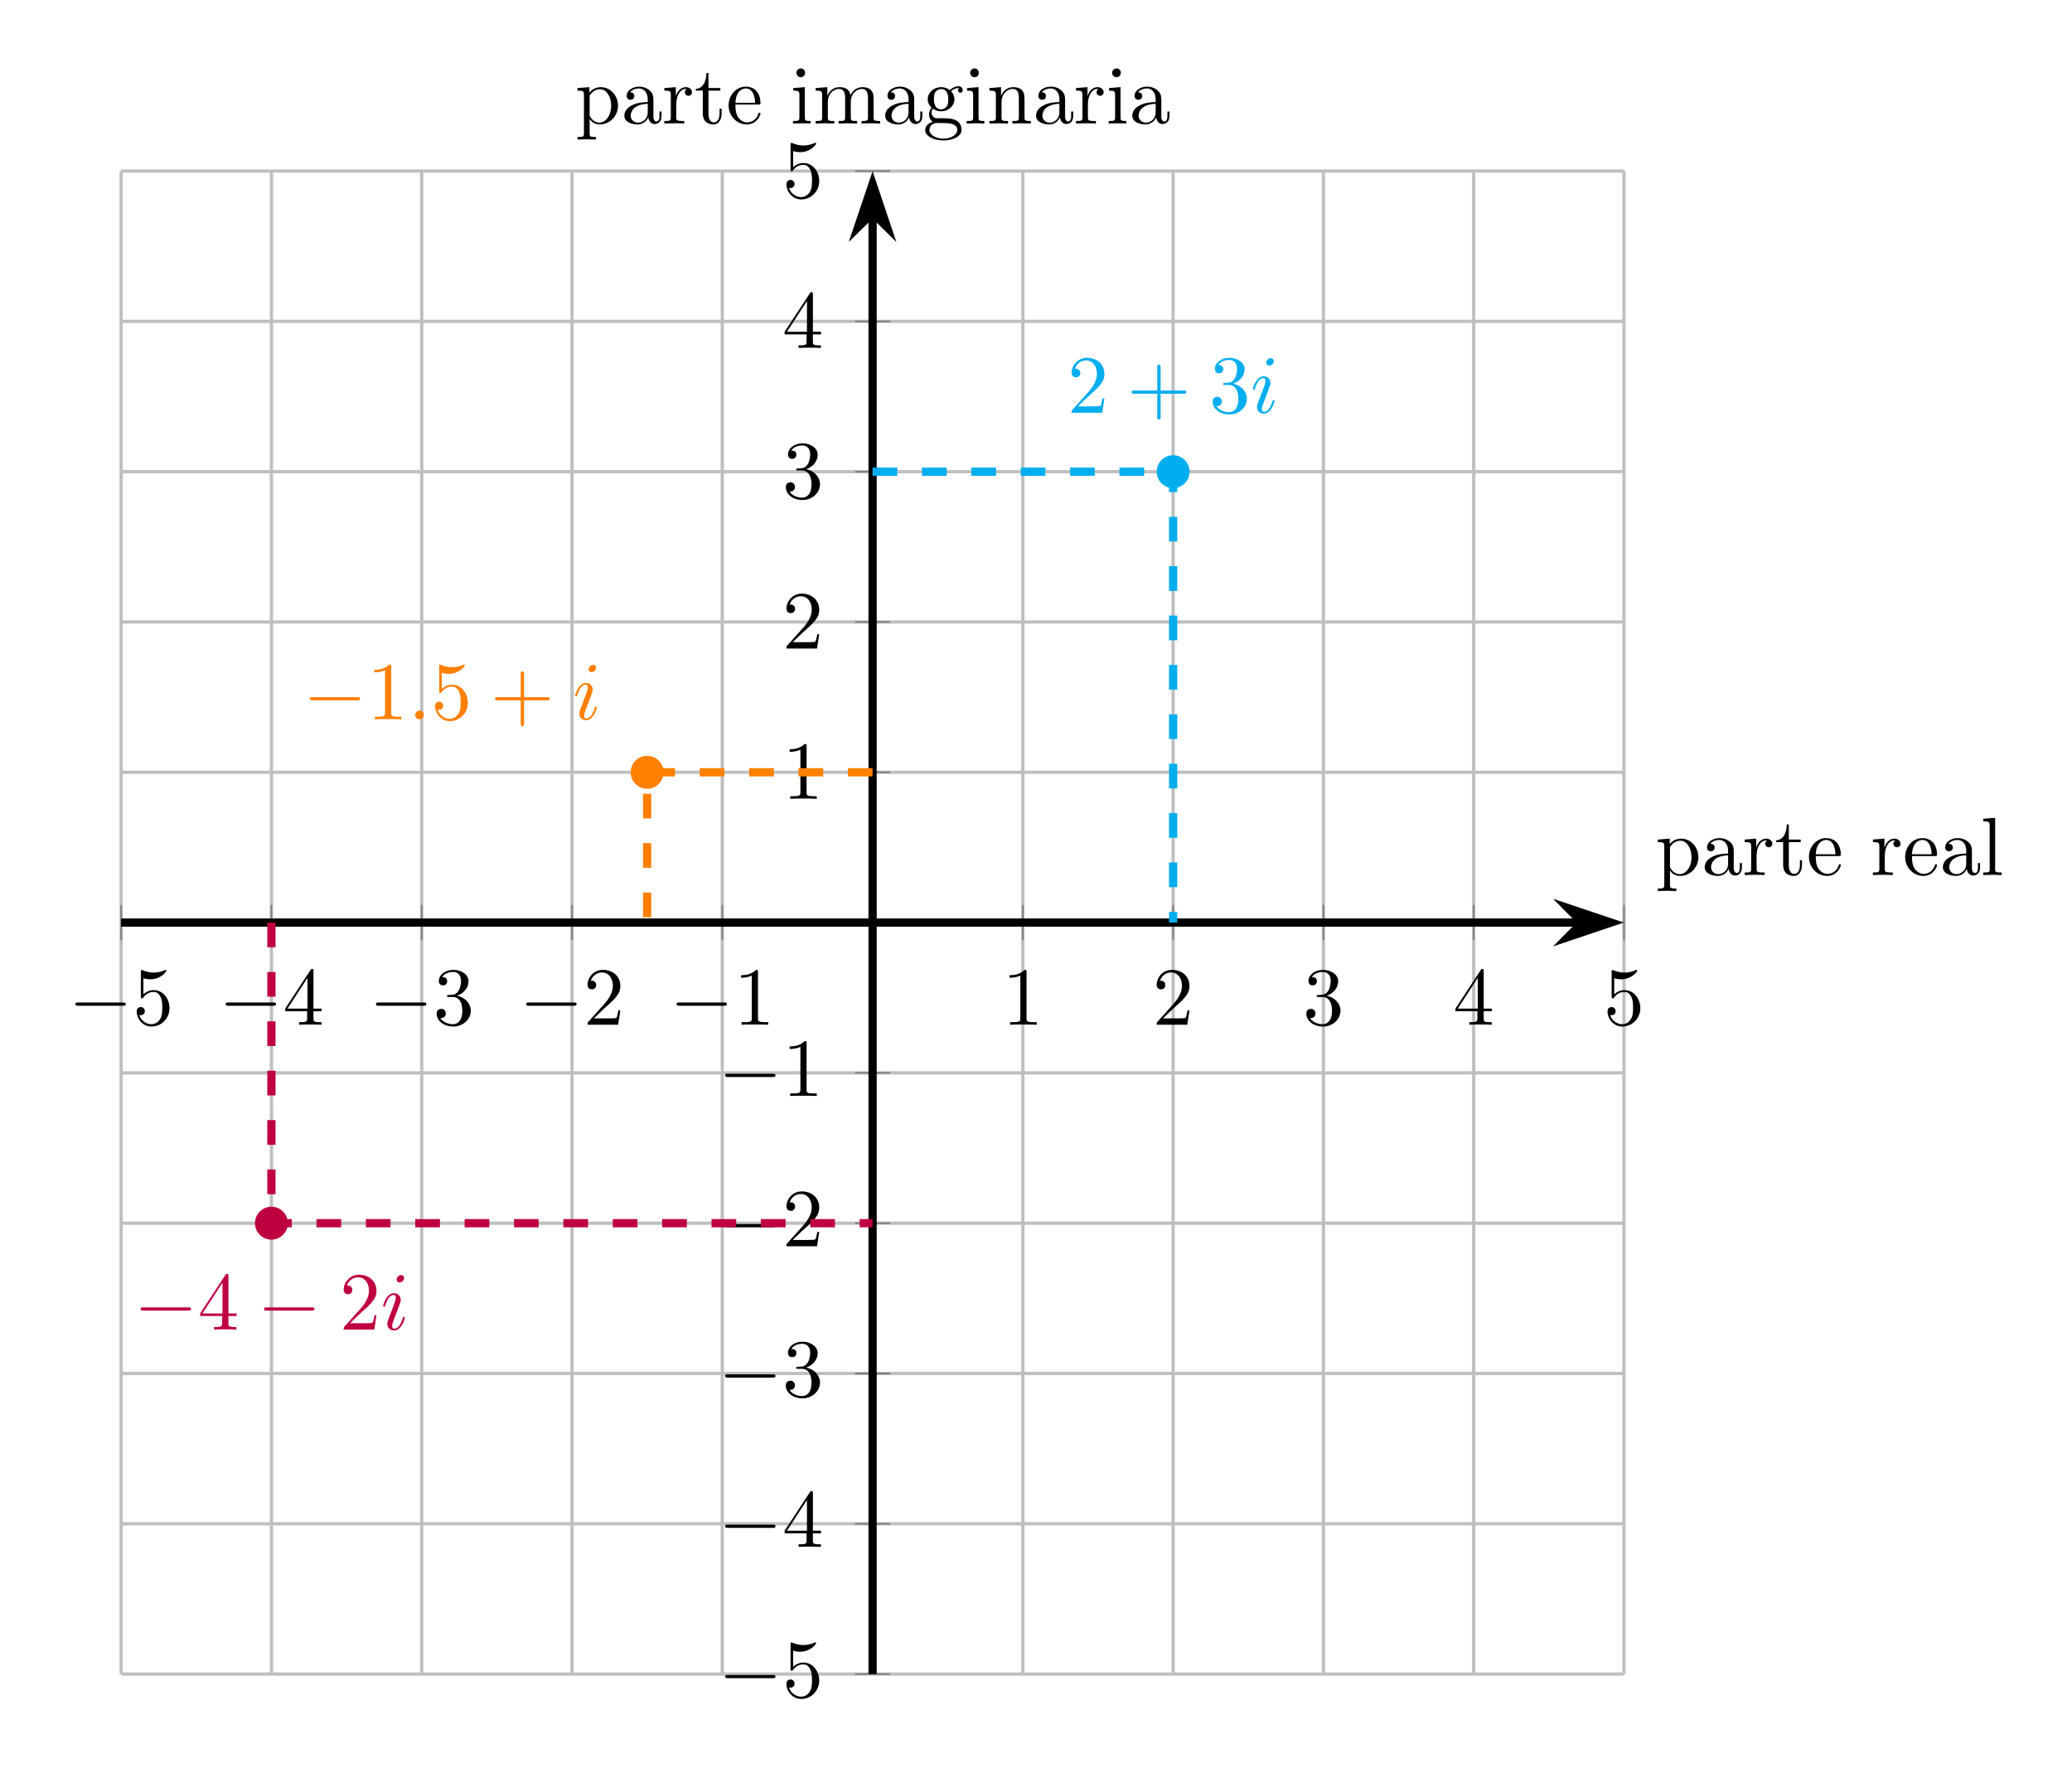 <?xml version="1.0" encoding="UTF-8"?>
<svg xmlns="http://www.w3.org/2000/svg" xmlns:xlink="http://www.w3.org/1999/xlink" width="250.842" height="214.573" viewBox="0 0 250.842 214.573">
<defs>
<g>
<g id="glyph-0-0">
<path d="M 6.562 -2.297 C 6.734 -2.297 6.922 -2.297 6.922 -2.5 C 6.922 -2.688 6.734 -2.688 6.562 -2.688 L 1.172 -2.688 C 1 -2.688 0.828 -2.688 0.828 -2.5 C 0.828 -2.297 1 -2.297 1.172 -2.297 Z M 6.562 -2.297 "/>
</g>
<g id="glyph-1-0">
<path d="M 4.469 -2 C 4.469 -3.188 3.656 -4.188 2.578 -4.188 C 2.109 -4.188 1.672 -4.031 1.312 -3.672 L 1.312 -5.625 C 1.516 -5.562 1.844 -5.5 2.156 -5.5 C 3.391 -5.5 4.094 -6.406 4.094 -6.531 C 4.094 -6.594 4.062 -6.641 3.984 -6.641 C 3.984 -6.641 3.953 -6.641 3.906 -6.609 C 3.703 -6.516 3.219 -6.312 2.547 -6.312 C 2.156 -6.312 1.688 -6.391 1.219 -6.594 C 1.141 -6.625 1.125 -6.625 1.109 -6.625 C 1 -6.625 1 -6.547 1 -6.391 L 1 -3.438 C 1 -3.266 1 -3.188 1.141 -3.188 C 1.219 -3.188 1.234 -3.203 1.281 -3.266 C 1.391 -3.422 1.75 -3.969 2.562 -3.969 C 3.078 -3.969 3.328 -3.516 3.406 -3.328 C 3.562 -2.953 3.594 -2.578 3.594 -2.078 C 3.594 -1.719 3.594 -1.125 3.344 -0.703 C 3.109 -0.312 2.734 -0.062 2.281 -0.062 C 1.562 -0.062 0.984 -0.594 0.812 -1.172 C 0.844 -1.172 0.875 -1.156 0.984 -1.156 C 1.312 -1.156 1.484 -1.406 1.484 -1.641 C 1.484 -1.891 1.312 -2.141 0.984 -2.141 C 0.844 -2.141 0.5 -2.062 0.5 -1.609 C 0.5 -0.75 1.188 0.219 2.297 0.219 C 3.453 0.219 4.469 -0.734 4.469 -2 Z M 4.469 -2 "/>
</g>
<g id="glyph-1-1">
<path d="M 2.938 -1.641 L 2.938 -0.781 C 2.938 -0.422 2.906 -0.312 2.172 -0.312 L 1.969 -0.312 L 1.969 0 C 2.375 -0.031 2.891 -0.031 3.312 -0.031 C 3.734 -0.031 4.25 -0.031 4.672 0 L 4.672 -0.312 L 4.453 -0.312 C 3.719 -0.312 3.703 -0.422 3.703 -0.781 L 3.703 -1.641 L 4.688 -1.641 L 4.688 -1.953 L 3.703 -1.953 L 3.703 -6.484 C 3.703 -6.688 3.703 -6.75 3.531 -6.75 C 3.453 -6.75 3.422 -6.75 3.344 -6.625 L 0.281 -1.953 L 0.281 -1.641 Z M 2.984 -1.953 L 0.562 -1.953 L 2.984 -5.672 Z M 2.984 -1.953 "/>
</g>
<g id="glyph-1-2">
<path d="M 2.891 -3.516 C 3.703 -3.781 4.281 -4.469 4.281 -5.266 C 4.281 -6.078 3.406 -6.641 2.453 -6.641 C 1.453 -6.641 0.688 -6.047 0.688 -5.281 C 0.688 -4.953 0.906 -4.766 1.203 -4.766 C 1.5 -4.766 1.703 -4.984 1.703 -5.281 C 1.703 -5.766 1.234 -5.766 1.094 -5.766 C 1.391 -6.266 2.047 -6.391 2.406 -6.391 C 2.828 -6.391 3.375 -6.172 3.375 -5.281 C 3.375 -5.156 3.344 -4.578 3.094 -4.141 C 2.797 -3.656 2.453 -3.625 2.203 -3.625 C 2.125 -3.609 1.891 -3.594 1.812 -3.594 C 1.734 -3.578 1.672 -3.562 1.672 -3.469 C 1.672 -3.359 1.734 -3.359 1.906 -3.359 L 2.344 -3.359 C 3.156 -3.359 3.531 -2.688 3.531 -1.703 C 3.531 -0.344 2.844 -0.062 2.406 -0.062 C 1.969 -0.062 1.219 -0.234 0.875 -0.812 C 1.219 -0.766 1.531 -0.984 1.531 -1.359 C 1.531 -1.719 1.266 -1.922 0.984 -1.922 C 0.734 -1.922 0.422 -1.781 0.422 -1.344 C 0.422 -0.438 1.344 0.219 2.438 0.219 C 3.656 0.219 4.562 -0.688 4.562 -1.703 C 4.562 -2.516 3.922 -3.297 2.891 -3.516 Z M 2.891 -3.516 "/>
</g>
<g id="glyph-1-3">
<path d="M 1.266 -0.766 L 2.328 -1.797 C 3.875 -3.172 4.469 -3.703 4.469 -4.703 C 4.469 -5.844 3.578 -6.641 2.359 -6.641 C 1.234 -6.641 0.5 -5.719 0.5 -4.828 C 0.5 -4.281 1 -4.281 1.031 -4.281 C 1.203 -4.281 1.547 -4.391 1.547 -4.812 C 1.547 -5.062 1.359 -5.328 1.016 -5.328 C 0.938 -5.328 0.922 -5.328 0.891 -5.312 C 1.109 -5.969 1.656 -6.328 2.234 -6.328 C 3.141 -6.328 3.562 -5.516 3.562 -4.703 C 3.562 -3.906 3.078 -3.125 2.516 -2.5 L 0.609 -0.375 C 0.5 -0.266 0.5 -0.234 0.5 0 L 4.203 0 L 4.469 -1.734 L 4.234 -1.734 C 4.172 -1.438 4.109 -1 4 -0.844 C 3.938 -0.766 3.281 -0.766 3.062 -0.766 Z M 1.266 -0.766 "/>
</g>
<g id="glyph-1-4">
<path d="M 2.938 -6.375 C 2.938 -6.625 2.938 -6.641 2.703 -6.641 C 2.078 -6 1.203 -6 0.891 -6 L 0.891 -5.688 C 1.094 -5.688 1.672 -5.688 2.188 -5.953 L 2.188 -0.781 C 2.188 -0.422 2.156 -0.312 1.266 -0.312 L 0.953 -0.312 L 0.953 0 C 1.297 -0.031 2.156 -0.031 2.562 -0.031 C 2.953 -0.031 3.828 -0.031 4.172 0 L 4.172 -0.312 L 3.859 -0.312 C 2.953 -0.312 2.938 -0.422 2.938 -0.781 Z M 2.938 -6.375 "/>
</g>
<g id="glyph-1-5">
<path d="M 4.078 -2.297 L 6.859 -2.297 C 7 -2.297 7.188 -2.297 7.188 -2.5 C 7.188 -2.688 7 -2.688 6.859 -2.688 L 4.078 -2.688 L 4.078 -5.484 C 4.078 -5.625 4.078 -5.812 3.875 -5.812 C 3.672 -5.812 3.672 -5.625 3.672 -5.484 L 3.672 -2.688 L 0.891 -2.688 C 0.75 -2.688 0.562 -2.688 0.562 -2.5 C 0.562 -2.297 0.75 -2.297 0.891 -2.297 L 3.672 -2.297 L 3.672 0.5 C 3.672 0.641 3.672 0.828 3.875 0.828 C 4.078 0.828 4.078 0.641 4.078 0.5 Z M 4.078 -2.297 "/>
</g>
<g id="glyph-1-6">
<path d="M 1.719 -3.75 L 1.719 -4.406 L 0.281 -4.297 L 0.281 -3.984 C 0.984 -3.984 1.062 -3.922 1.062 -3.484 L 1.062 1.172 C 1.062 1.625 0.953 1.625 0.281 1.625 L 0.281 1.938 C 0.625 1.922 1.141 1.906 1.391 1.906 C 1.672 1.906 2.172 1.922 2.516 1.938 L 2.516 1.625 C 1.859 1.625 1.75 1.625 1.75 1.172 L 1.75 -0.594 C 1.797 -0.422 2.219 0.109 2.969 0.109 C 4.156 0.109 5.188 -0.875 5.188 -2.156 C 5.188 -3.422 4.234 -4.406 3.109 -4.406 C 2.328 -4.406 1.906 -3.969 1.719 -3.75 Z M 1.75 -1.141 L 1.75 -3.359 C 2.031 -3.875 2.516 -4.156 3.031 -4.156 C 3.766 -4.156 4.359 -3.281 4.359 -2.156 C 4.359 -0.953 3.672 -0.109 2.938 -0.109 C 2.531 -0.109 2.156 -0.312 1.891 -0.719 C 1.75 -0.922 1.75 -0.938 1.75 -1.141 Z M 1.75 -1.141 "/>
</g>
<g id="glyph-1-7">
<path d="M 3.312 -0.75 C 3.359 -0.359 3.625 0.062 4.094 0.062 C 4.312 0.062 4.922 -0.078 4.922 -0.891 L 4.922 -1.453 L 4.672 -1.453 L 4.672 -0.891 C 4.672 -0.312 4.422 -0.25 4.312 -0.25 C 3.984 -0.25 3.938 -0.703 3.938 -0.75 L 3.938 -2.734 C 3.938 -3.156 3.938 -3.547 3.578 -3.922 C 3.188 -4.312 2.688 -4.469 2.219 -4.469 C 1.391 -4.469 0.703 -4 0.703 -3.344 C 0.703 -3.047 0.906 -2.875 1.172 -2.875 C 1.453 -2.875 1.625 -3.078 1.625 -3.328 C 1.625 -3.453 1.578 -3.781 1.109 -3.781 C 1.391 -4.141 1.875 -4.25 2.188 -4.25 C 2.688 -4.25 3.25 -3.859 3.25 -2.969 L 3.25 -2.609 C 2.734 -2.578 2.047 -2.547 1.422 -2.25 C 0.672 -1.906 0.422 -1.391 0.422 -0.953 C 0.422 -0.141 1.391 0.109 2.016 0.109 C 2.672 0.109 3.125 -0.297 3.312 -0.75 Z M 3.25 -2.391 L 3.25 -1.391 C 3.25 -0.453 2.531 -0.109 2.078 -0.109 C 1.594 -0.109 1.188 -0.453 1.188 -0.953 C 1.188 -1.5 1.609 -2.328 3.25 -2.391 Z M 3.25 -2.391 "/>
</g>
<g id="glyph-1-8">
<path d="M 1.672 -3.312 L 1.672 -4.406 L 0.281 -4.297 L 0.281 -3.984 C 0.984 -3.984 1.062 -3.922 1.062 -3.422 L 1.062 -0.75 C 1.062 -0.312 0.953 -0.312 0.281 -0.312 L 0.281 0 C 0.672 -0.016 1.141 -0.031 1.422 -0.031 C 1.812 -0.031 2.281 -0.031 2.688 0 L 2.688 -0.312 L 2.469 -0.312 C 1.734 -0.312 1.719 -0.422 1.719 -0.781 L 1.719 -2.312 C 1.719 -3.297 2.141 -4.188 2.891 -4.188 C 2.953 -4.188 2.984 -4.188 3 -4.172 C 2.969 -4.172 2.766 -4.047 2.766 -3.781 C 2.766 -3.516 2.984 -3.359 3.203 -3.359 C 3.375 -3.359 3.625 -3.484 3.625 -3.797 C 3.625 -4.109 3.312 -4.406 2.891 -4.406 C 2.156 -4.406 1.797 -3.734 1.672 -3.312 Z M 1.672 -3.312 "/>
</g>
<g id="glyph-1-9">
<path d="M 1.719 -3.984 L 3.156 -3.984 L 3.156 -4.297 L 1.719 -4.297 L 1.719 -6.125 L 1.469 -6.125 C 1.469 -5.312 1.172 -4.25 0.188 -4.203 L 0.188 -3.984 L 1.031 -3.984 L 1.031 -1.234 C 1.031 -0.016 1.969 0.109 2.328 0.109 C 3.031 0.109 3.312 -0.594 3.312 -1.234 L 3.312 -1.797 L 3.062 -1.797 L 3.062 -1.25 C 3.062 -0.516 2.766 -0.141 2.391 -0.141 C 1.719 -0.141 1.719 -1.047 1.719 -1.219 Z M 1.719 -3.984 "/>
</g>
<g id="glyph-1-10">
<path d="M 1.109 -2.516 C 1.172 -4 2.016 -4.25 2.359 -4.25 C 3.375 -4.25 3.484 -2.906 3.484 -2.516 Z M 1.109 -2.297 L 3.891 -2.297 C 4.109 -2.297 4.141 -2.297 4.141 -2.516 C 4.141 -3.5 3.594 -4.469 2.359 -4.469 C 1.203 -4.469 0.281 -3.438 0.281 -2.188 C 0.281 -0.859 1.328 0.109 2.469 0.109 C 3.688 0.109 4.141 -1 4.141 -1.188 C 4.141 -1.281 4.062 -1.312 4 -1.312 C 3.922 -1.312 3.891 -1.25 3.875 -1.172 C 3.531 -0.141 2.625 -0.141 2.531 -0.141 C 2.031 -0.141 1.641 -0.438 1.406 -0.812 C 1.109 -1.281 1.109 -1.938 1.109 -2.297 Z M 1.109 -2.297 "/>
</g>
<g id="glyph-1-11">
<path d="M 1.766 -6.922 L 0.328 -6.812 L 0.328 -6.5 C 1.031 -6.5 1.109 -6.438 1.109 -5.938 L 1.109 -0.75 C 1.109 -0.312 1 -0.312 0.328 -0.312 L 0.328 0 C 0.656 -0.016 1.188 -0.031 1.438 -0.031 C 1.688 -0.031 2.172 -0.016 2.547 0 L 2.547 -0.312 C 1.875 -0.312 1.766 -0.312 1.766 -0.75 Z M 1.766 -6.922 "/>
</g>
<g id="glyph-1-12">
<path d="M 1.766 -4.406 L 0.375 -4.297 L 0.375 -3.984 C 1.016 -3.984 1.109 -3.922 1.109 -3.438 L 1.109 -0.75 C 1.109 -0.312 1 -0.312 0.328 -0.312 L 0.328 0 C 0.641 -0.016 1.188 -0.031 1.422 -0.031 C 1.781 -0.031 2.125 -0.016 2.469 0 L 2.469 -0.312 C 1.797 -0.312 1.766 -0.359 1.766 -0.75 Z M 1.797 -6.141 C 1.797 -6.453 1.562 -6.672 1.281 -6.672 C 0.969 -6.672 0.75 -6.406 0.75 -6.141 C 0.75 -5.875 0.969 -5.609 1.281 -5.609 C 1.562 -5.609 1.797 -5.828 1.797 -6.141 Z M 1.797 -6.141 "/>
</g>
<g id="glyph-1-13">
<path d="M 1.094 -3.422 L 1.094 -0.75 C 1.094 -0.312 0.984 -0.312 0.312 -0.312 L 0.312 0 C 0.672 -0.016 1.172 -0.031 1.453 -0.031 C 1.703 -0.031 2.219 -0.016 2.562 0 L 2.562 -0.312 C 1.891 -0.312 1.781 -0.312 1.781 -0.75 L 1.781 -2.594 C 1.781 -3.625 2.5 -4.188 3.125 -4.188 C 3.766 -4.188 3.875 -3.656 3.875 -3.078 L 3.875 -0.75 C 3.875 -0.312 3.766 -0.312 3.094 -0.312 L 3.094 0 C 3.438 -0.016 3.953 -0.031 4.219 -0.031 C 4.469 -0.031 5 -0.016 5.328 0 L 5.328 -0.312 C 4.672 -0.312 4.562 -0.312 4.562 -0.75 L 4.562 -2.594 C 4.562 -3.625 5.266 -4.188 5.906 -4.188 C 6.531 -4.188 6.641 -3.656 6.641 -3.078 L 6.641 -0.75 C 6.641 -0.312 6.531 -0.312 5.859 -0.312 L 5.859 0 C 6.203 -0.016 6.719 -0.031 6.984 -0.031 C 7.25 -0.031 7.766 -0.016 8.109 0 L 8.109 -0.312 C 7.594 -0.312 7.344 -0.312 7.328 -0.609 L 7.328 -2.516 C 7.328 -3.375 7.328 -3.672 7.016 -4.031 C 6.875 -4.203 6.547 -4.406 5.969 -4.406 C 5.141 -4.406 4.688 -3.812 4.531 -3.422 C 4.391 -4.297 3.656 -4.406 3.203 -4.406 C 2.469 -4.406 2 -3.984 1.719 -3.359 L 1.719 -4.406 L 0.312 -4.297 L 0.312 -3.984 C 1.016 -3.984 1.094 -3.922 1.094 -3.422 Z M 1.094 -3.422 "/>
</g>
<g id="glyph-1-14">
<path d="M 2.219 -1.719 C 1.344 -1.719 1.344 -2.719 1.344 -2.938 C 1.344 -3.203 1.359 -3.531 1.5 -3.781 C 1.578 -3.891 1.812 -4.172 2.219 -4.172 C 3.078 -4.172 3.078 -3.188 3.078 -2.953 C 3.078 -2.688 3.078 -2.359 2.922 -2.109 C 2.844 -2 2.609 -1.719 2.219 -1.719 Z M 1.062 -1.328 C 1.062 -1.359 1.062 -1.594 1.219 -1.797 C 1.609 -1.516 2.031 -1.484 2.219 -1.484 C 3.141 -1.484 3.828 -2.172 3.828 -2.938 C 3.828 -3.312 3.672 -3.672 3.422 -3.906 C 3.781 -4.25 4.141 -4.297 4.312 -4.297 C 4.344 -4.297 4.391 -4.297 4.422 -4.281 C 4.312 -4.25 4.25 -4.141 4.25 -4.016 C 4.25 -3.844 4.391 -3.734 4.547 -3.734 C 4.641 -3.734 4.828 -3.797 4.828 -4.031 C 4.828 -4.203 4.719 -4.516 4.328 -4.516 C 4.125 -4.516 3.688 -4.453 3.266 -4.047 C 2.844 -4.375 2.438 -4.406 2.219 -4.406 C 1.281 -4.406 0.594 -3.719 0.594 -2.953 C 0.594 -2.516 0.812 -2.141 1.062 -1.922 C 0.938 -1.781 0.75 -1.453 0.75 -1.094 C 0.75 -0.781 0.891 -0.406 1.203 -0.203 C 0.594 -0.047 0.281 0.391 0.281 0.781 C 0.281 1.5 1.266 2.047 2.484 2.047 C 3.656 2.047 4.688 1.547 4.688 0.766 C 4.688 0.422 4.562 -0.094 4.047 -0.375 C 3.516 -0.641 2.938 -0.641 2.328 -0.641 C 2.078 -0.641 1.656 -0.641 1.578 -0.656 C 1.266 -0.703 1.062 -1 1.062 -1.328 Z M 2.5 1.828 C 1.484 1.828 0.797 1.312 0.797 0.781 C 0.797 0.328 1.172 -0.047 1.609 -0.062 L 2.203 -0.062 C 3.062 -0.062 4.172 -0.062 4.172 0.781 C 4.172 1.328 3.469 1.828 2.5 1.828 Z M 2.5 1.828 "/>
</g>
<g id="glyph-1-15">
<path d="M 1.094 -3.422 L 1.094 -0.75 C 1.094 -0.312 0.984 -0.312 0.312 -0.312 L 0.312 0 C 0.672 -0.016 1.172 -0.031 1.453 -0.031 C 1.703 -0.031 2.219 -0.016 2.562 0 L 2.562 -0.312 C 1.891 -0.312 1.781 -0.312 1.781 -0.75 L 1.781 -2.594 C 1.781 -3.625 2.5 -4.188 3.125 -4.188 C 3.766 -4.188 3.875 -3.656 3.875 -3.078 L 3.875 -0.75 C 3.875 -0.312 3.766 -0.312 3.094 -0.312 L 3.094 0 C 3.438 -0.016 3.953 -0.031 4.219 -0.031 C 4.469 -0.031 5 -0.016 5.328 0 L 5.328 -0.312 C 4.812 -0.312 4.562 -0.312 4.562 -0.609 L 4.562 -2.516 C 4.562 -3.375 4.562 -3.672 4.25 -4.031 C 4.109 -4.203 3.781 -4.406 3.203 -4.406 C 2.469 -4.406 2 -3.984 1.719 -3.359 L 1.719 -4.406 L 0.312 -4.297 L 0.312 -3.984 C 1.016 -3.984 1.094 -3.922 1.094 -3.422 Z M 1.094 -3.422 "/>
</g>
<g id="glyph-2-0">
<path d="M 2.828 -6.234 C 2.828 -6.438 2.688 -6.594 2.469 -6.594 C 2.188 -6.594 1.922 -6.328 1.922 -6.062 C 1.922 -5.875 2.062 -5.703 2.297 -5.703 C 2.531 -5.703 2.828 -5.938 2.828 -6.234 Z M 2.078 -2.484 C 2.188 -2.766 2.188 -2.797 2.297 -3.062 C 2.375 -3.266 2.422 -3.406 2.422 -3.594 C 2.422 -4.031 2.109 -4.406 1.609 -4.406 C 0.672 -4.406 0.297 -2.953 0.297 -2.875 C 0.297 -2.766 0.391 -2.766 0.406 -2.766 C 0.516 -2.766 0.516 -2.797 0.562 -2.953 C 0.844 -3.891 1.234 -4.188 1.578 -4.188 C 1.656 -4.188 1.828 -4.188 1.828 -3.875 C 1.828 -3.656 1.75 -3.453 1.719 -3.344 C 1.641 -3.094 1.188 -1.938 1.031 -1.5 C 0.922 -1.25 0.797 -0.922 0.797 -0.703 C 0.797 -0.234 1.141 0.109 1.609 0.109 C 2.547 0.109 2.922 -1.328 2.922 -1.422 C 2.922 -1.531 2.828 -1.531 2.797 -1.531 C 2.703 -1.531 2.703 -1.5 2.656 -1.344 C 2.469 -0.719 2.141 -0.109 1.641 -0.109 C 1.469 -0.109 1.391 -0.203 1.391 -0.438 C 1.391 -0.688 1.453 -0.828 1.688 -1.438 Z M 2.078 -2.484 "/>
</g>
<g id="glyph-2-1">
<path d="M 1.906 -0.531 C 1.906 -0.812 1.672 -1.062 1.391 -1.062 C 1.094 -1.062 0.859 -0.812 0.859 -0.531 C 0.859 -0.234 1.094 0 1.391 0 C 1.672 0 1.906 -0.234 1.906 -0.531 Z M 1.906 -0.531 "/>
</g>
</g>
</defs>
<path fill="none" stroke-width="0.399" stroke-linecap="butt" stroke-linejoin="miter" stroke="rgb(75%, 75%, 75%)" stroke-opacity="1" stroke-miterlimit="10" d="M 0.001 0.001 L 0.001 181.939 M 18.192 0.001 L 18.192 181.939 M 36.388 0.001 L 36.388 181.939 M 54.583 0.001 L 54.583 181.939 M 72.774 0.001 L 72.774 181.939 M 109.161 0.001 L 109.161 181.939 M 127.356 0.001 L 127.356 181.939 M 145.552 0.001 L 145.552 181.939 M 163.743 0.001 L 163.743 181.939 M 181.938 0.001 L 181.938 181.939 " transform="matrix(1, 0, 0, -1, 14.667, 202.646)"/>
<path fill="none" stroke-width="0.399" stroke-linecap="butt" stroke-linejoin="miter" stroke="rgb(75%, 75%, 75%)" stroke-opacity="1" stroke-miterlimit="10" d="M 0.001 0.001 L 181.938 0.001 M 0.001 18.193 L 181.938 18.193 M 0.001 36.388 L 181.938 36.388 M 0.001 54.58 L 181.938 54.58 M 0.001 72.775 L 181.938 72.775 M 0.001 109.162 L 181.938 109.162 M 0.001 127.357 L 181.938 127.357 M 0.001 145.548 L 181.938 145.548 M 0.001 163.744 L 181.938 163.744 M 0.001 181.939 L 181.938 181.939 " transform="matrix(1, 0, 0, -1, 14.667, 202.646)"/>
<path fill="none" stroke-width="0.199" stroke-linecap="butt" stroke-linejoin="miter" stroke="rgb(50%, 50%, 50%)" stroke-opacity="1" stroke-miterlimit="10" d="M 0.001 88.841 L 0.001 93.095 M 18.192 88.841 L 18.192 93.095 M 36.388 88.841 L 36.388 93.095 M 54.583 88.841 L 54.583 93.095 M 72.774 88.841 L 72.774 93.095 M 109.161 88.841 L 109.161 93.095 M 127.356 88.841 L 127.356 93.095 M 145.552 88.841 L 145.552 93.095 M 163.743 88.841 L 163.743 93.095 M 181.938 88.841 L 181.938 93.095 " transform="matrix(1, 0, 0, -1, 14.667, 202.646)"/>
<path fill="none" stroke-width="0.199" stroke-linecap="butt" stroke-linejoin="miter" stroke="rgb(50%, 50%, 50%)" stroke-opacity="1" stroke-miterlimit="10" d="M 88.841 0.001 L 93.095 0.001 M 88.841 18.193 L 93.095 18.193 M 88.841 36.388 L 93.095 36.388 M 88.841 54.58 L 93.095 54.58 M 88.841 72.775 L 93.095 72.775 M 88.841 109.162 L 93.095 109.162 M 88.841 127.357 L 93.095 127.357 M 88.841 145.548 L 93.095 145.548 M 88.841 163.744 L 93.095 163.744 M 88.841 181.939 L 93.095 181.939 " transform="matrix(1, 0, 0, -1, 14.667, 202.646)"/>
<path fill="none" stroke-width="0.996" stroke-linecap="butt" stroke-linejoin="miter" stroke="rgb(0%, 0%, 0%)" stroke-opacity="1" stroke-miterlimit="10" d="M 0.001 90.97 L 176.645 90.97 " transform="matrix(1, 0, 0, -1, 14.667, 202.646)"/>
<path fill-rule="nonzero" fill="rgb(0%, 0%, 0%)" fill-opacity="1" stroke-width="0.996" stroke-linecap="butt" stroke-linejoin="miter" stroke="rgb(0%, 0%, 0%)" stroke-opacity="1" stroke-miterlimit="10" d="M 6.927 0.002 L 1.74 1.744 L 3.458 0.002 L 1.74 -1.745 Z M 6.927 0.002 " transform="matrix(1, 0, 0, -1, 188.1, 111.677)"/>
<path fill="none" stroke-width="0.996" stroke-linecap="butt" stroke-linejoin="miter" stroke="rgb(0%, 0%, 0%)" stroke-opacity="1" stroke-miterlimit="10" d="M 90.97 0.001 L 90.97 176.642 " transform="matrix(1, 0, 0, -1, 14.667, 202.646)"/>
<path fill-rule="nonzero" fill="rgb(0%, 0%, 0%)" fill-opacity="1" stroke-width="0.996" stroke-linecap="butt" stroke-linejoin="miter" stroke="rgb(0%, 0%, 0%)" stroke-opacity="1" stroke-miterlimit="10" d="M 6.928 -0.001 L 1.74 1.745 L 3.459 -0.001 L 1.74 -1.743 Z M 6.928 -0.001 " transform="matrix(0, -1, -1, 0, 105.636, 29.213)"/>
<g fill="rgb(0%, 0%, 0%)" fill-opacity="1">
<use xlink:href="#glyph-0-0" x="8.302" y="124.043"/>
</g>
<g fill="rgb(0%, 0%, 0%)" fill-opacity="1">
<use xlink:href="#glyph-1-0" x="16.051" y="124.043"/>
</g>
<g fill="rgb(0%, 0%, 0%)" fill-opacity="1">
<use xlink:href="#glyph-0-0" x="26.495" y="124.043"/>
</g>
<g fill="rgb(0%, 0%, 0%)" fill-opacity="1">
<use xlink:href="#glyph-1-1" x="34.244" y="124.043"/>
</g>
<g fill="rgb(0%, 0%, 0%)" fill-opacity="1">
<use xlink:href="#glyph-0-0" x="44.689" y="124.043"/>
</g>
<g fill="rgb(0%, 0%, 0%)" fill-opacity="1">
<use xlink:href="#glyph-1-2" x="52.438" y="124.043"/>
</g>
<g fill="rgb(0%, 0%, 0%)" fill-opacity="1">
<use xlink:href="#glyph-0-0" x="62.882" y="124.043"/>
</g>
<g fill="rgb(0%, 0%, 0%)" fill-opacity="1">
<use xlink:href="#glyph-1-3" x="70.631" y="124.043"/>
</g>
<g fill="rgb(0%, 0%, 0%)" fill-opacity="1">
<use xlink:href="#glyph-0-0" x="81.076" y="124.043"/>
</g>
<g fill="rgb(0%, 0%, 0%)" fill-opacity="1">
<use xlink:href="#glyph-1-4" x="88.825" y="124.043"/>
</g>
<g fill="rgb(0%, 0%, 0%)" fill-opacity="1">
<use xlink:href="#glyph-1-4" x="121.337" y="124.043"/>
</g>
<g fill="rgb(0%, 0%, 0%)" fill-opacity="1">
<use xlink:href="#glyph-1-3" x="139.531" y="124.043"/>
</g>
<g fill="rgb(0%, 0%, 0%)" fill-opacity="1">
<use xlink:href="#glyph-1-2" x="157.724" y="124.043"/>
</g>
<g fill="rgb(0%, 0%, 0%)" fill-opacity="1">
<use xlink:href="#glyph-1-1" x="175.918" y="124.043"/>
</g>
<g fill="rgb(0%, 0%, 0%)" fill-opacity="1">
<use xlink:href="#glyph-1-0" x="194.111" y="124.043"/>
</g>
<g fill="rgb(0%, 0%, 0%)" fill-opacity="1">
<use xlink:href="#glyph-0-0" x="86.96" y="205.441"/>
</g>
<g fill="rgb(0%, 0%, 0%)" fill-opacity="1">
<use xlink:href="#glyph-1-0" x="94.708" y="205.441"/>
</g>
<g fill="rgb(0%, 0%, 0%)" fill-opacity="1">
<use xlink:href="#glyph-0-0" x="86.96" y="187.247"/>
</g>
<g fill="rgb(0%, 0%, 0%)" fill-opacity="1">
<use xlink:href="#glyph-1-1" x="94.708" y="187.247"/>
</g>
<g fill="rgb(0%, 0%, 0%)" fill-opacity="1">
<use xlink:href="#glyph-0-0" x="86.96" y="169.054"/>
</g>
<g fill="rgb(0%, 0%, 0%)" fill-opacity="1">
<use xlink:href="#glyph-1-2" x="94.709" y="169.054"/>
</g>
<g fill="rgb(0%, 0%, 0%)" fill-opacity="1">
<use xlink:href="#glyph-0-0" x="86.96" y="150.86"/>
</g>
<g fill="rgb(0%, 0%, 0%)" fill-opacity="1">
<use xlink:href="#glyph-1-3" x="94.709" y="150.86"/>
</g>
<g fill="rgb(0%, 0%, 0%)" fill-opacity="1">
<use xlink:href="#glyph-0-0" x="86.96" y="132.667"/>
</g>
<g fill="rgb(0%, 0%, 0%)" fill-opacity="1">
<use xlink:href="#glyph-1-4" x="94.709" y="132.667"/>
</g>
<g fill="rgb(0%, 0%, 0%)" fill-opacity="1">
<use xlink:href="#glyph-1-4" x="94.709" y="96.695"/>
</g>
<g fill="rgb(0%, 0%, 0%)" fill-opacity="1">
<use xlink:href="#glyph-1-3" x="94.709" y="78.502"/>
</g>
<g fill="rgb(0%, 0%, 0%)" fill-opacity="1">
<use xlink:href="#glyph-1-2" x="94.709" y="60.308"/>
</g>
<g fill="rgb(0%, 0%, 0%)" fill-opacity="1">
<use xlink:href="#glyph-1-1" x="94.709" y="42.115"/>
</g>
<g fill="rgb(0%, 0%, 0%)" fill-opacity="1">
<use xlink:href="#glyph-1-0" x="94.709" y="23.921"/>
</g>
<path fill="none" stroke-width="0.996" stroke-linecap="butt" stroke-linejoin="miter" stroke="rgb(75%, 0%, 25%)" stroke-opacity="1" stroke-dasharray="2.989 2.989" stroke-miterlimit="10" d="M 18.192 90.97 L 18.192 54.58 L 90.97 54.58 " transform="matrix(1, 0, 0, -1, 14.667, 202.646)"/>
<path fill-rule="nonzero" fill="rgb(75%, 0%, 25%)" fill-opacity="1" d="M 34.852 148.066 C 34.852 146.965 33.961 146.074 32.859 146.074 C 31.762 146.074 30.867 146.965 30.867 148.066 C 30.867 149.164 31.762 150.059 32.859 150.059 C 33.961 150.059 34.852 149.164 34.852 148.066 Z M 34.852 148.066 "/>
<g fill="rgb(75%, 0%, 25%)" fill-opacity="1">
<use xlink:href="#glyph-0-0" x="16.2" y="160.945"/>
</g>
<g fill="rgb(75%, 0%, 25%)" fill-opacity="1">
<use xlink:href="#glyph-1-1" x="23.949" y="160.945"/>
</g>
<g fill="rgb(75%, 0%, 25%)" fill-opacity="1">
<use xlink:href="#glyph-0-0" x="31.144" y="160.945"/>
</g>
<g fill="rgb(75%, 0%, 25%)" fill-opacity="1">
<use xlink:href="#glyph-1-3" x="41.107" y="160.945"/>
</g>
<g fill="rgb(75%, 0%, 25%)" fill-opacity="1">
<use xlink:href="#glyph-2-0" x="46.088" y="160.945"/>
</g>
<path fill="none" stroke-width="0.996" stroke-linecap="butt" stroke-linejoin="miter" stroke="rgb(0%, 67.839%, 93.729%)" stroke-opacity="1" stroke-dasharray="2.989 2.989" stroke-miterlimit="10" d="M 90.97 145.548 L 127.356 145.548 L 127.356 90.97 " transform="matrix(1, 0, 0, -1, 14.667, 202.646)"/>
<path fill-rule="nonzero" fill="rgb(0%, 67.839%, 93.729%)" fill-opacity="1" d="M 144.016 57.098 C 144.016 55.996 143.125 55.105 142.023 55.105 C 140.922 55.105 140.031 55.996 140.031 57.098 C 140.031 58.195 140.922 59.09 142.023 59.09 C 143.125 59.09 144.016 58.195 144.016 57.098 Z M 144.016 57.098 "/>
<g fill="rgb(0%, 67.839%, 93.729%)" fill-opacity="1">
<use xlink:href="#glyph-1-3" x="129.236" y="49.958"/>
</g>
<g fill="rgb(0%, 67.839%, 93.729%)" fill-opacity="1">
<use xlink:href="#glyph-1-5" x="136.429" y="49.958"/>
</g>
<g fill="rgb(0%, 67.839%, 93.729%)" fill-opacity="1">
<use xlink:href="#glyph-1-2" x="146.39" y="49.958"/>
</g>
<g fill="rgb(0%, 67.839%, 93.729%)" fill-opacity="1">
<use xlink:href="#glyph-2-0" x="151.375" y="49.958"/>
</g>
<path fill="none" stroke-width="0.996" stroke-linecap="butt" stroke-linejoin="miter" stroke="rgb(100%, 50%, 0%)" stroke-opacity="1" stroke-dasharray="2.989 2.989" stroke-miterlimit="10" d="M 90.97 109.162 L 63.677 109.162 L 63.677 90.97 " transform="matrix(1, 0, 0, -1, 14.667, 202.646)"/>
<path fill-rule="nonzero" fill="rgb(100%, 50%, 0%)" fill-opacity="1" d="M 80.336 93.484 C 80.336 92.383 79.445 91.492 78.344 91.492 C 77.246 91.492 76.352 92.383 76.352 93.484 C 76.352 94.586 77.246 95.477 78.344 95.477 C 79.445 95.477 80.336 94.586 80.336 93.484 Z M 80.336 93.484 "/>
<g fill="rgb(100%, 50%, 0%)" fill-opacity="1">
<use xlink:href="#glyph-0-0" x="36.677" y="87.075"/>
</g>
<g fill="rgb(100%, 50%, 0%)" fill-opacity="1">
<use xlink:href="#glyph-1-4" x="44.426" y="87.075"/>
</g>
<g fill="rgb(100%, 50%, 0%)" fill-opacity="1">
<use xlink:href="#glyph-2-1" x="49.407" y="87.075"/>
</g>
<g fill="rgb(100%, 50%, 0%)" fill-opacity="1">
<use xlink:href="#glyph-1-0" x="52.174" y="87.075"/>
</g>
<g fill="rgb(100%, 50%, 0%)" fill-opacity="1">
<use xlink:href="#glyph-1-5" x="59.367" y="87.075"/>
</g>
<g fill="rgb(100%, 50%, 0%)" fill-opacity="1">
<use xlink:href="#glyph-2-0" x="69.332" y="87.075"/>
</g>
<g fill="rgb(0%, 0%, 0%)" fill-opacity="1">
<use xlink:href="#glyph-1-6" x="200.421" y="105.923"/>
<use xlink:href="#glyph-1-7" x="205.956" y="105.923"/>
<use xlink:href="#glyph-1-8" x="210.938" y="105.923"/>
<use xlink:href="#glyph-1-9" x="214.84" y="105.923"/>
<use xlink:href="#glyph-1-10" x="218.714" y="105.923"/>
</g>
<g fill="rgb(0%, 0%, 0%)" fill-opacity="1">
<use xlink:href="#glyph-1-8" x="226.459" y="105.923"/>
<use xlink:href="#glyph-1-10" x="230.362" y="105.923"/>
<use xlink:href="#glyph-1-7" x="234.789" y="105.923"/>
<use xlink:href="#glyph-1-11" x="239.77" y="105.923"/>
</g>
<g fill="rgb(0%, 0%, 0%)" fill-opacity="1">
<use xlink:href="#glyph-1-6" x="69.631" y="14.955"/>
<use xlink:href="#glyph-1-7" x="75.166" y="14.955"/>
<use xlink:href="#glyph-1-8" x="80.148" y="14.955"/>
<use xlink:href="#glyph-1-9" x="84.05" y="14.955"/>
<use xlink:href="#glyph-1-10" x="87.924" y="14.955"/>
</g>
<g fill="rgb(0%, 0%, 0%)" fill-opacity="1">
<use xlink:href="#glyph-1-12" x="95.669" y="14.955"/>
<use xlink:href="#glyph-1-13" x="98.437" y="14.955"/>
<use xlink:href="#glyph-1-7" x="106.739" y="14.955"/>
<use xlink:href="#glyph-1-14" x="111.72" y="14.955"/>
<use xlink:href="#glyph-1-12" x="116.701" y="14.955"/>
<use xlink:href="#glyph-1-15" x="119.469" y="14.955"/>
<use xlink:href="#glyph-1-7" x="125.004" y="14.955"/>
<use xlink:href="#glyph-1-8" x="129.985" y="14.955"/>
<use xlink:href="#glyph-1-12" x="133.888" y="14.955"/>
<use xlink:href="#glyph-1-7" x="136.655" y="14.955"/>
</g>
</svg>
